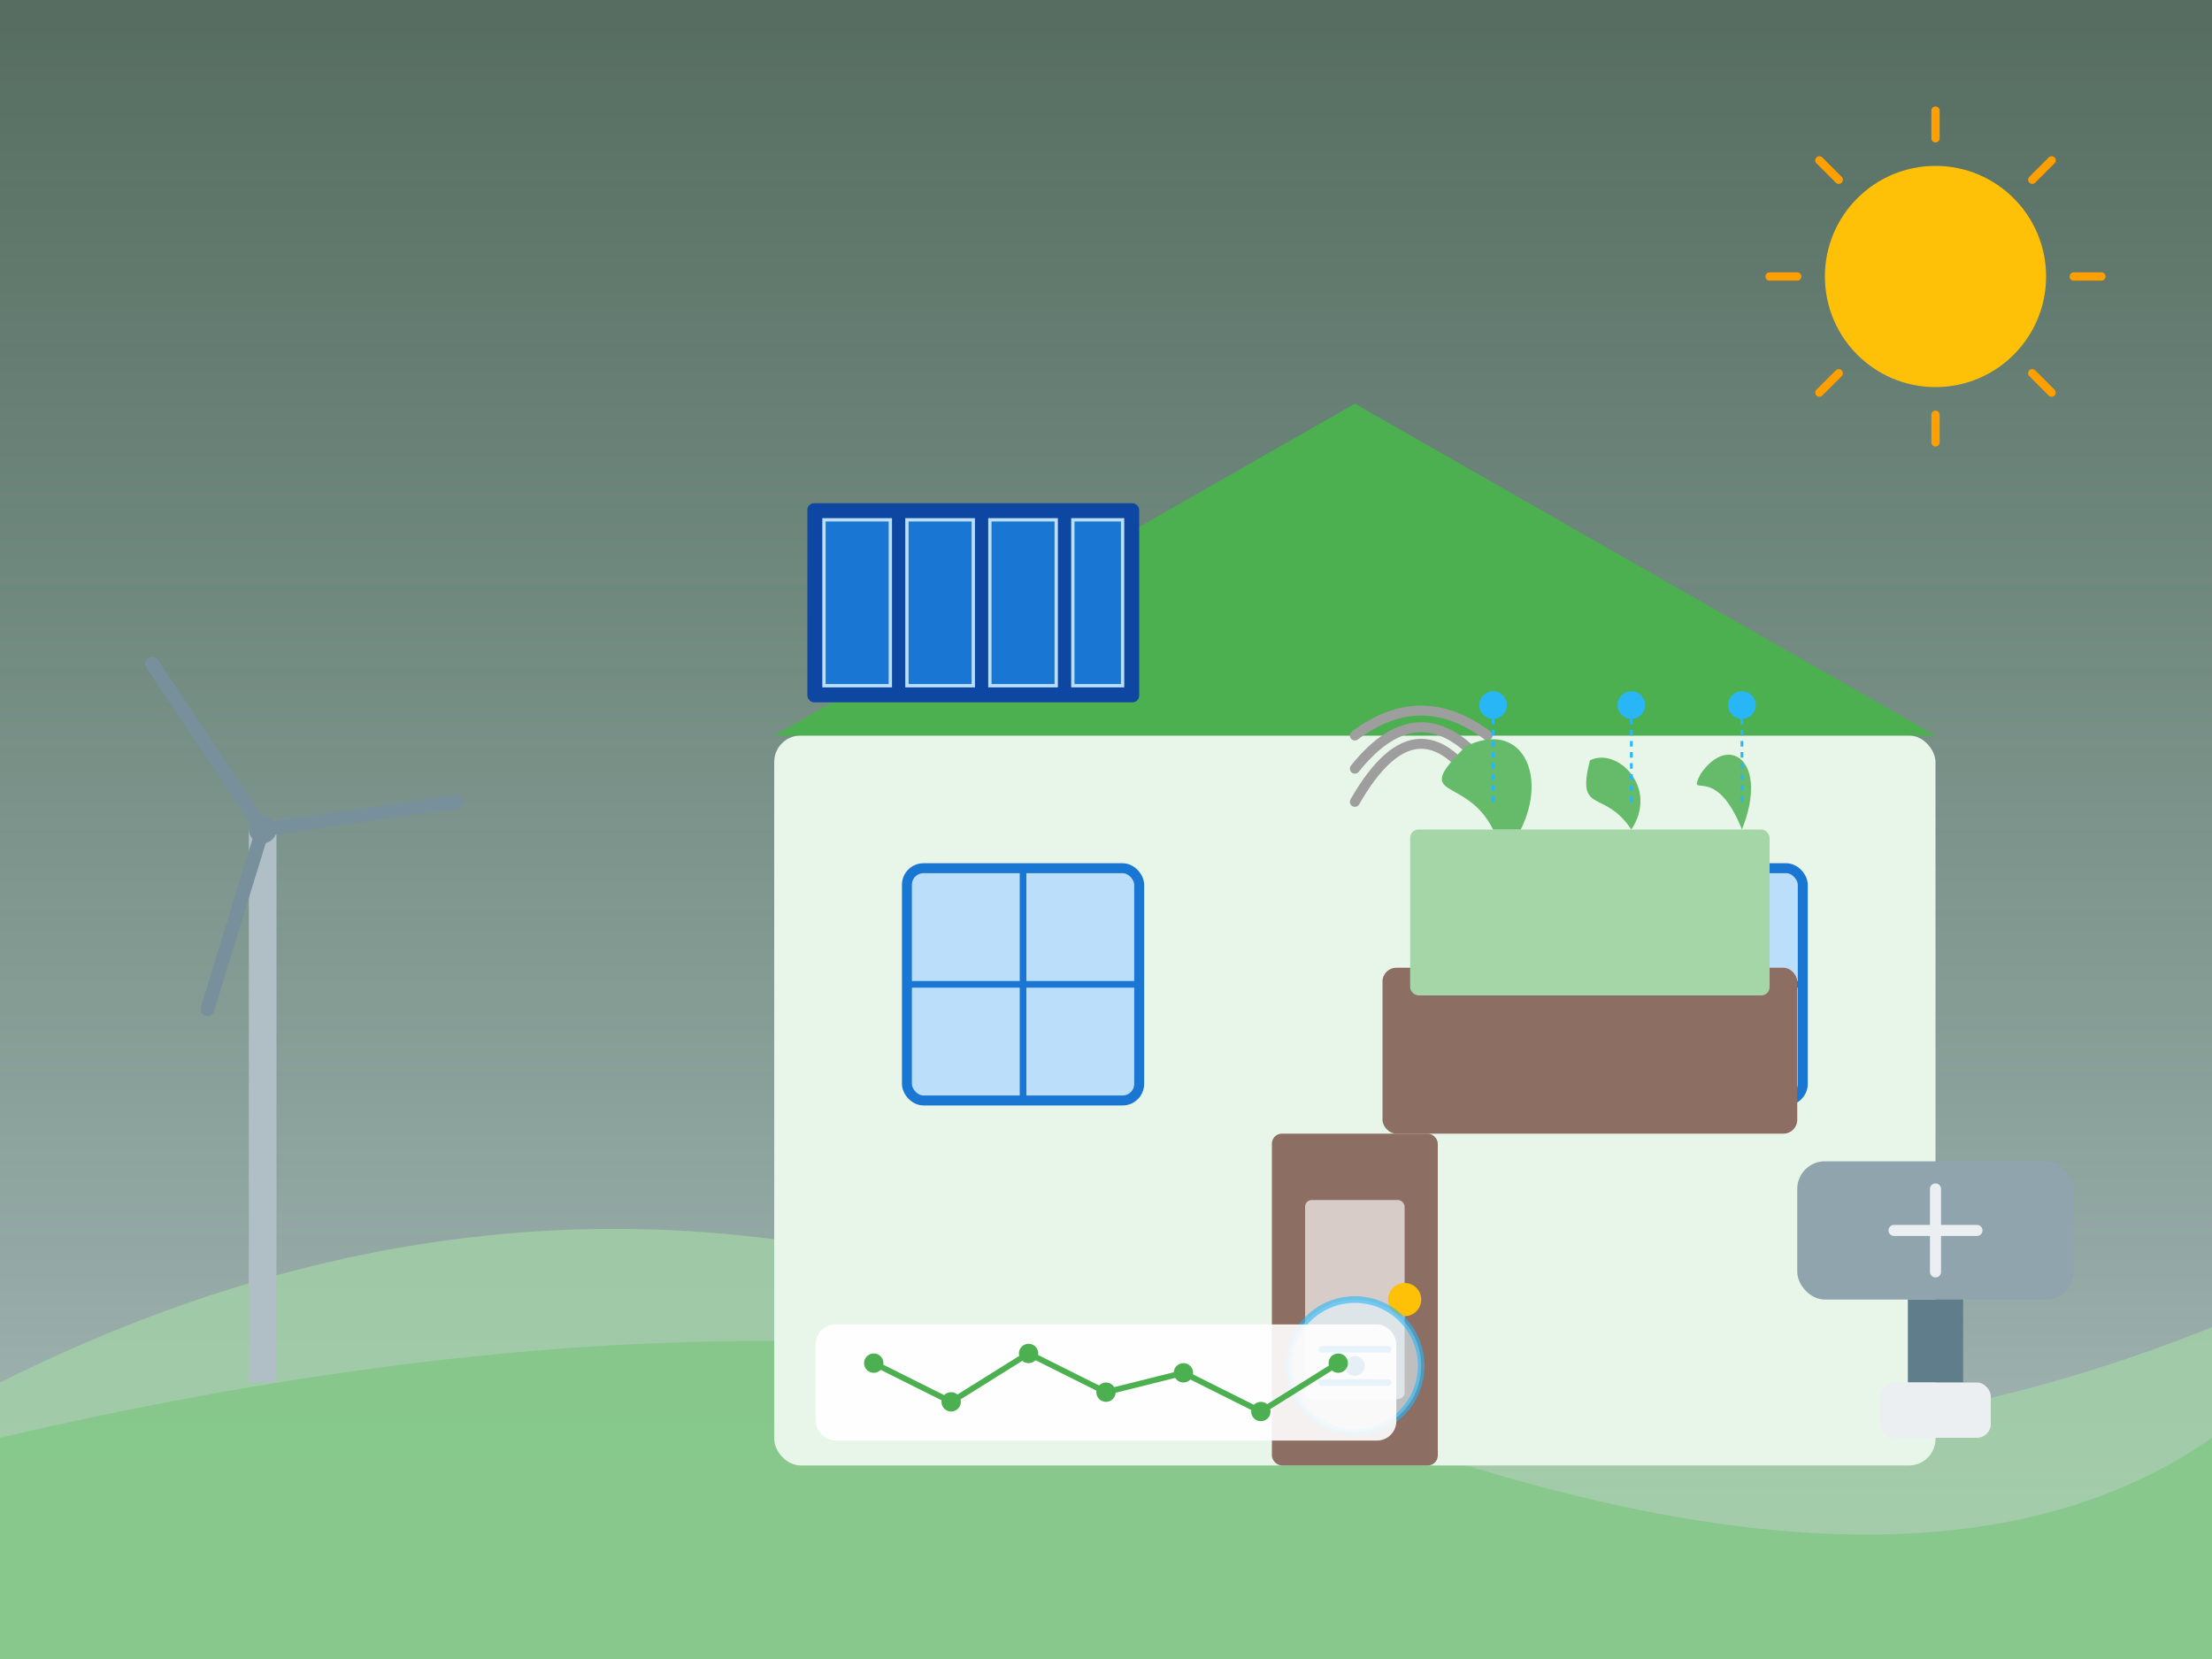 <?xml version="1.0" encoding="UTF-8"?>
<svg xmlns="http://www.w3.org/2000/svg" viewBox="0 0 800 600">
  <rect x="0" y="0" width="800" height="600" fill="#333333" stroke="none"/>
  <!-- Background with gradient -->
  <defs>
    <linearGradient id="sky-gradient" x1="0%" y1="0%" x2="0%" y2="100%">
      <stop offset="0%" style="stop-color:#a9f2cc;stop-opacity:0.3" />
      <stop offset="100%" style="stop-color:#e0f7fa;stop-opacity:0.7" />
    </linearGradient>
  </defs>
  
  <!-- Sky background -->
  <rect x="0" y="0" width="800" height="600" fill="url(#sky-gradient)" />
  
  <!-- Hills in background -->
  <path d="M0,500 Q200,400 400,480 Q600,560 800,480 L800,600 L0,600 Z" fill="#a5d6a7" opacity="0.7" />
  <path d="M0,520 Q300,450 500,520 Q700,590 800,520 L800,600 L0,600 Z" fill="#81c784" opacity="0.8" />
  
  <!-- Smart Eco House -->
  <g transform="translate(100, 50) scale(1.2)">
    <!-- Main house structure -->
    <rect x="150" y="180" width="350" height="220" fill="#e8f5e9" rx="8" />
    <polygon points="150,180 325,80 500,180" fill="#4caf50" />
    
    <!-- Windows -->
    <rect x="190" y="220" width="70" height="70" fill="#bbdefb" rx="5" />
    <rect x="190" y="220" width="70" height="70" fill="none" stroke="#1976d2" stroke-width="3" rx="5" />
    <line x1="225" y1="220" x2="225" y2="290" stroke="#1976d2" stroke-width="2" />
    <line x1="190" y1="255" x2="260" y2="255" stroke="#1976d2" stroke-width="2" />
    
    <rect x="390" y="220" width="70" height="70" fill="#bbdefb" rx="5" />
    <rect x="390" y="220" width="70" height="70" fill="none" stroke="#1976d2" stroke-width="3" rx="5" />
    <line x1="425" y1="220" x2="425" y2="290" stroke="#1976d2" stroke-width="2" />
    <line x1="390" y1="255" x2="460" y2="255" stroke="#1976d2" stroke-width="2" />
    
    <!-- Door -->
    <rect x="300" y="300" width="50" height="100" fill="#8d6e63" rx="3" />
    <rect x="310" y="320" width="30" height="60" fill="#d7ccc8" rx="2" />
    <circle cx="340" cy="350" r="5" fill="#ffc107" />
    
    <!-- Solar Panels -->
    <g transform="translate(160, 110)">
      <rect x="0" y="0" width="100" height="60" fill="#0d47a1" rx="2" />
      <rect x="5" y="5" width="20" height="50" fill="#1976d2" stroke="#bbdefb" stroke-width="1" />
      <rect x="30" y="5" width="20" height="50" fill="#1976d2" stroke="#bbdefb" stroke-width="1" />
      <rect x="55" y="5" width="20" height="50" fill="#1976d2" stroke="#bbdefb" stroke-width="1" />
      <rect x="80" y="5" width="15" height="50" fill="#1976d2" stroke="#bbdefb" stroke-width="1" />
    </g>
    
    <!-- Smart Home Elements -->
    <circle cx="325" cy="370" r="20" fill="#e1f5fe" stroke="#29b6f6" stroke-width="2" opacity="0.6" />
    <path d="M315,365 L335,365 M315,375 L335,375" stroke="#0288d1" stroke-width="2" stroke-linecap="round" />
    <circle cx="325" cy="370" r="3" fill="#01579b" />
    
    <!-- WiFi Symbol -->
    <path d="M325,180 Q345,165 365,180" stroke="#9e9e9e" stroke-width="3" fill="none" stroke-linecap="round" />
    <path d="M325,180 Q345,155 365,180" stroke="#9e9e9e" stroke-width="3" fill="none" stroke-linecap="round" transform="translate(0, 10)" />
    <path d="M325,180 Q345,145 365,180" stroke="#9e9e9e" stroke-width="3" fill="none" stroke-linecap="round" transform="translate(0, 20)" />
  </g>
  
  <!-- Smart Garden -->
  <g transform="translate(500, 300)">
    <!-- Garden planter -->
    <rect x="0" y="50" width="150" height="60" fill="#8d6e63" rx="5" />
    <rect x="10" y="0" width="130" height="60" fill="#a5d6a7" rx="3" />
    
    <!-- Plants -->
    <path d="M40,0 C30,-20 10,-10 30,-30 C50,-40 60,-20 50,0" fill="#66bb6a" />
    <path d="M90,0 C80,-15 70,-5 75,-25 C85,-30 100,-15 90,0" fill="#66bb6a" />
    <path d="M130,0 C120,-25 110,-10 115,-20 C125,-35 140,-25 130,0" fill="#66bb6a" />
    
    <!-- Smart Irrigation -->
    <line x1="40" y1="-40" x2="40" y2="-10" stroke="#29b6f6" stroke-width="1" stroke-dasharray="2 2" />
    <line x1="90" y1="-40" x2="90" y2="-10" stroke="#29b6f6" stroke-width="1" stroke-dasharray="2 2" />
    <line x1="130" y1="-40" x2="130" y2="-10" stroke="#29b6f6" stroke-width="1" stroke-dasharray="2 2" />
    <circle cx="40" cy="-45" r="5" fill="#29b6f6" />
    <circle cx="90" cy="-45" r="5" fill="#29b6f6" />
    <circle cx="130" cy="-45" r="5" fill="#29b6f6" />
  </g>
  
  <!-- Sun with animation cue -->
  <circle cx="700" cy="100" r="40" fill="#ffc107" />
  <g transform="translate(700, 100)">
    <path d="M0,-60 L0,-50 M-42,-42 L-35,-35 M-60,0 L-50,0 M-42,42 L-35,35 M0,60 L0,50 M42,42 L35,35 M60,0 L50,0 M42,-42 L35,-35" stroke="#ffa000" stroke-width="3" stroke-linecap="round" />
  </g>
  
  <!-- Electric Vehicle Charging -->
  <g transform="translate(650, 420)">
    <rect x="0" y="0" width="100" height="50" rx="10" fill="#90a4ae" />
    <rect x="40" y="50" width="20" height="30" fill="#607d8b" />
    <path d="M35,25 L65,25 M50,10 L50,40" stroke="#eceff1" stroke-width="4" stroke-linecap="round" />
    <rect x="30" y="80" width="40" height="20" rx="5" fill="#eceff1" />
  </g>
  
  <!-- Wind turbine -->
  <g transform="translate(50, 200)">
    <rect x="40" y="100" width="10" height="200" fill="#b0bec5" />
    <circle cx="45" cy="100" r="5" fill="#78909c" />
    <g transform="translate(45, 100)">
      <path d="M0,0 L-40,-60" stroke="#78909c" stroke-width="5" stroke-linecap="round" />
      <path d="M0,0 L70,-10" stroke="#78909c" stroke-width="5" stroke-linecap="round" />
      <path d="M0,0 L-20,65" stroke="#78909c" stroke-width="5" stroke-linecap="round" />
    </g>
  </g>
  
  <!-- Data visualization elements -->
  <g transform="translate(400, 500) scale(0.7)">
    <rect x="-150" y="-30" width="300" height="60" fill="#ffffff" rx="10" opacity="0.9" />
    <path d="M-120,-10 L-80,10 L-40,-15 L0,5 L40,-5 L80,15 L120,-10" stroke="#4caf50" stroke-width="3" fill="none" />
    <circle cx="-120" cy="-10" r="5" fill="#4caf50" />
    <circle cx="-80" cy="10" r="5" fill="#4caf50" />
    <circle cx="-40" cy="-15" r="5" fill="#4caf50" />
    <circle cx="0" cy="5" r="5" fill="#4caf50" />
    <circle cx="40" cy="-5" r="5" fill="#4caf50" />
    <circle cx="80" cy="15" r="5" fill="#4caf50" />
    <circle cx="120" cy="-10" r="5" fill="#4caf50" />
  </g>
</svg>